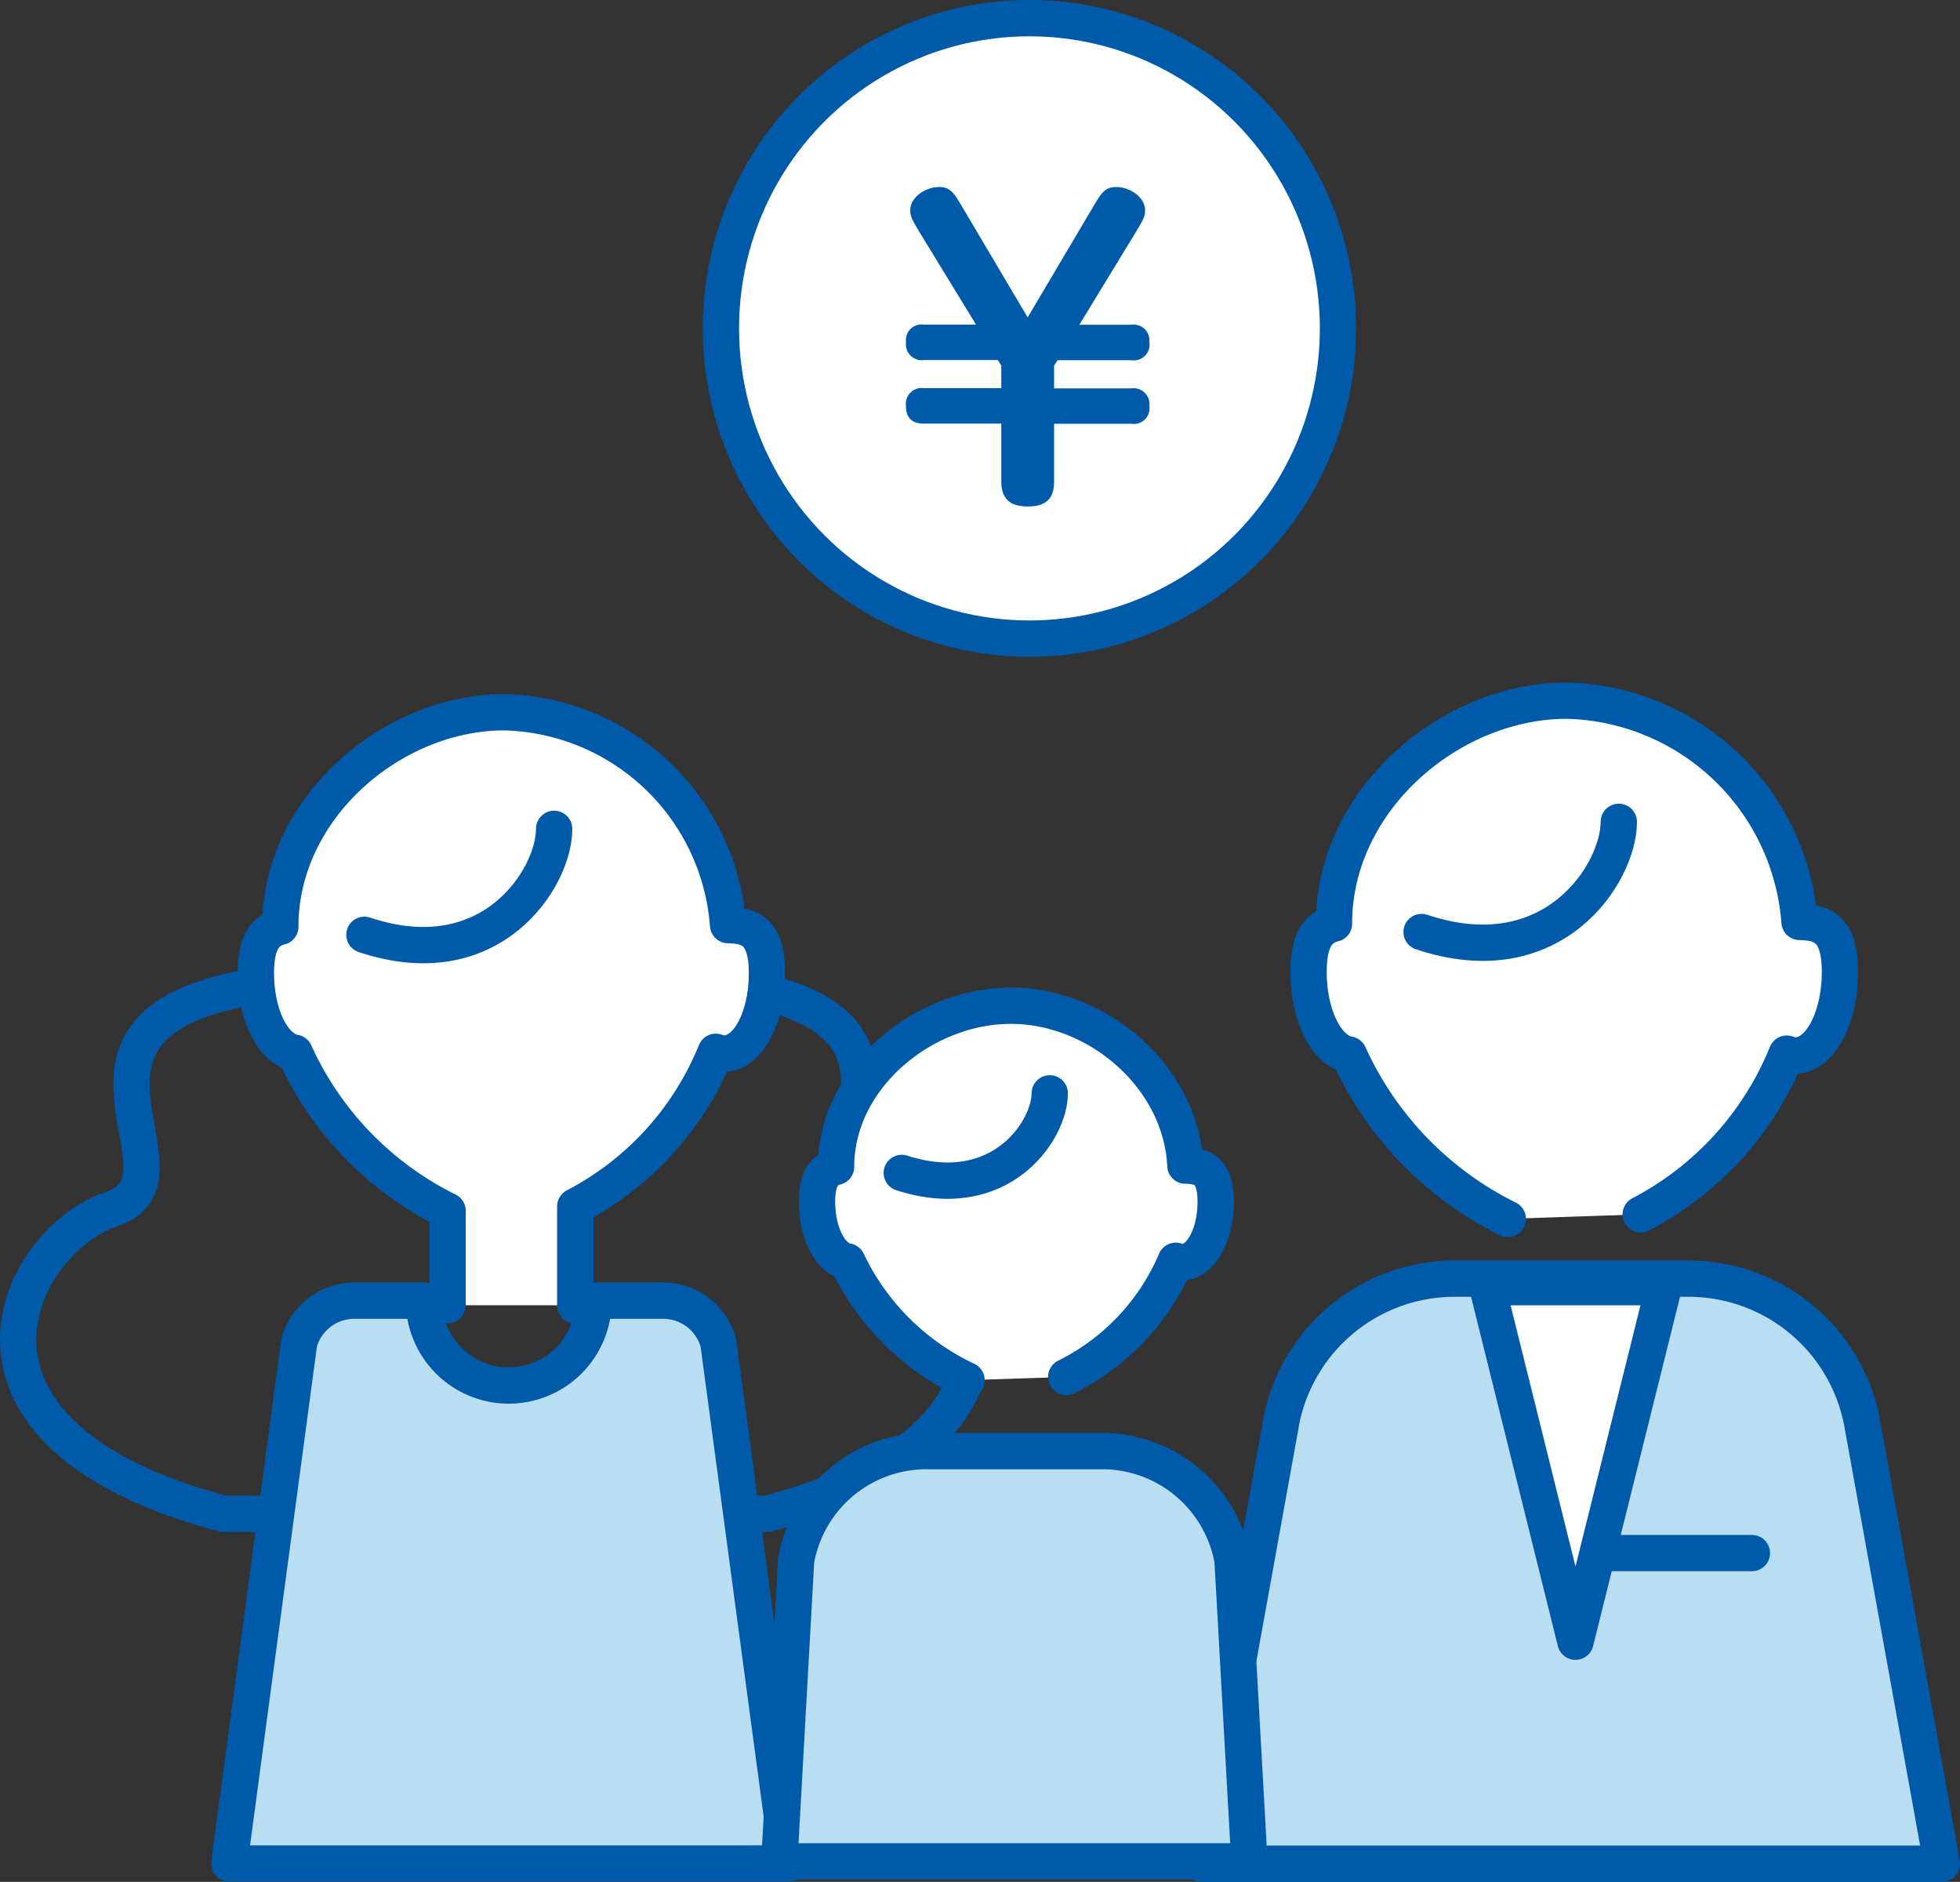 <svg height="103.674" viewBox="0 0 108 103.674" width="108" xmlns="http://www.w3.org/2000/svg"><rect x="0" y="0" width="108" height="103.674" fill="#333333" stroke="none"/><g transform="translate(39.723 1)"><ellipse cx="17.002" cy="17.091" fill="#fff" rx="17.002" ry="17.091" stroke="#005aaa" stroke-miterlimit="10" stroke-width="2"/><path d="m46.968 12.081c-.337-.573-.506-.826-.506-1.187 0-.742.844-1.293 1.6-1.293.611 0 .822.36 1.181.953l3.689 6.23 3.689-6.23c.359-.594.57-.953 1.181-.953.8 0 1.6.593 1.6 1.271 0 .382-.148.614-.506 1.208l-3.116 5.109h2.867a.868.868 0 0 1 .991.953.867.867 0 0 1 -.991 1h-4.069l-.189.3v1.251h4.258a.875.875 0 0 1 .991.975.86.86 0 0 1 -.991.975h-4.258v3.179c0 .678-.211 1.377-1.434 1.377-.8 0-1.475-.254-1.475-1.377v-3.187h-4.259c-.591 0-.991-.254-.991-.953a.872.872 0 0 1 .991-1h4.258v-1.248l-.189-.3h-4.069a.875.875 0 0 1 -.991-.975.861.861 0 0 1 .991-.975h2.867l-3.121-5.107z" fill="#005aaa" transform="translate(-36.029 -.298)"/></g><g stroke="#005aaa" stroke-linecap="round" stroke-linejoin="round" stroke-width="2"><path d="m24.866 79.5h-12.531c-16.723-4.414-11.442-15.03-6.161-16.8s-5.281-10.616 8.8-12.386c9.635-1.21 9.892-1.565 9.892-1.565" fill="none" transform="translate(.001 3.898)"/><path d="m27.558 79.5h12.532c16.722-4.414 11.442-15.03 6.161-16.8s5.281-10.616-8.8-12.386c-9.635-1.21-9.892-1.565-9.892-1.565" fill="none" transform="translate(2.17 3.898)"/><path d="m30.709 69.021v-5.444a16.641 16.641 0 0 0 7.741-8.518 1.3 1.3 0 0 0 .474.09c1.3 0 2.347-1.98 2.347-4.424 0-2.31-.943-2.621-2.142-2.648a12.672 12.672 0 0 0 -12.329-11.725c-6.183 0-12.351 5.255-12.345 11.818-.793.2-1.344.791-1.344 2.555 0 2.307.94 4.179 2.136 4.383a18 18 0 0 0 8.425 8.71v5.2" fill="#fff" transform="translate(.99 2.886)"/><path d="m29.094 42.29c0 2.725-3.485 8.174-10.455 5.839" fill="#fff" transform="translate(1.441 3.371)"/><path d="m35.671 66.321h-3.843a4.674 4.674 0 1 1 -9.348 0h-3.843a3.151 3.151 0 0 0 -3.037 2.333l-3.844 28.673h30.8l-3.848-28.673a3.152 3.152 0 0 0 -3.038-2.333z" fill="#b9ddf1" transform="translate(.879 5.333)"/><path d="m85.039 64.061a17.3 17.3 0 0 0 8.046-8.853 1.354 1.354 0 0 0 .492.094c1.348 0 2.439-2.058 2.439-4.6 0-2.4-.98-2.725-2.226-2.753a13.172 13.172 0 0 0 -12.82-12.188c-6.426 0-12.839 5.462-12.833 12.284-.824.206-1.4.822-1.4 2.655 0 2.4.978 4.344 2.221 4.556a18.721 18.721 0 0 0 8.757 9.054" fill="#fff" transform="translate(5.368 2.838)"/><path d="m83.361 41.934c0 2.832-3.622 8.5-10.867 6.069" fill="#fff" transform="translate(5.838 3.342)"/><path d="m65.652 73.222-4.38 24.21h40.807l-4.379-24.21a9.731 9.731 0 0 0 -9.56-8.022h-12.931a9.731 9.731 0 0 0 -9.56 8.019z" fill="#b9ddf1" transform="translate(4.922 5.241)"/><path d="m80.7 85.166-4.854-19.533h9.715z" fill="#fff" transform="translate(6.112 5.277)"/><path d="m88.758 85.559h7.774" fill="#fff"/><path d="m55.426 71.75a12.69 12.69 0 0 0 6.038-6.4 1.055 1.055 0 0 0 .369.068c1.011 0 1.83-1.487 1.83-3.323 0-1.735-.736-1.969-1.67-1.989-.226-4.861-4.8-8.808-9.619-8.808s-9.634 3.947-9.629 8.877c-.618.148-1.048.594-1.048 1.919 0 1.733.733 3.139 1.666 3.293a13.78 13.78 0 0 0 6.571 6.543" fill="#fff" transform="translate(3.324 4.107)"/><path d="m54.167 55.761c0 2.046-2.718 6.139-8.154 4.385" fill="#fff" transform="translate(3.676 4.471)"/><path d="m40.7 80-.924 16.584h25.9l-.927-16.584a7.3 7.3 0 0 0 -7.172-6.017h-9.7a7.3 7.3 0 0 0 -7.177 6.017z" fill="#b9ddf1" transform="translate(3.167 5.958)"/></g></svg>
